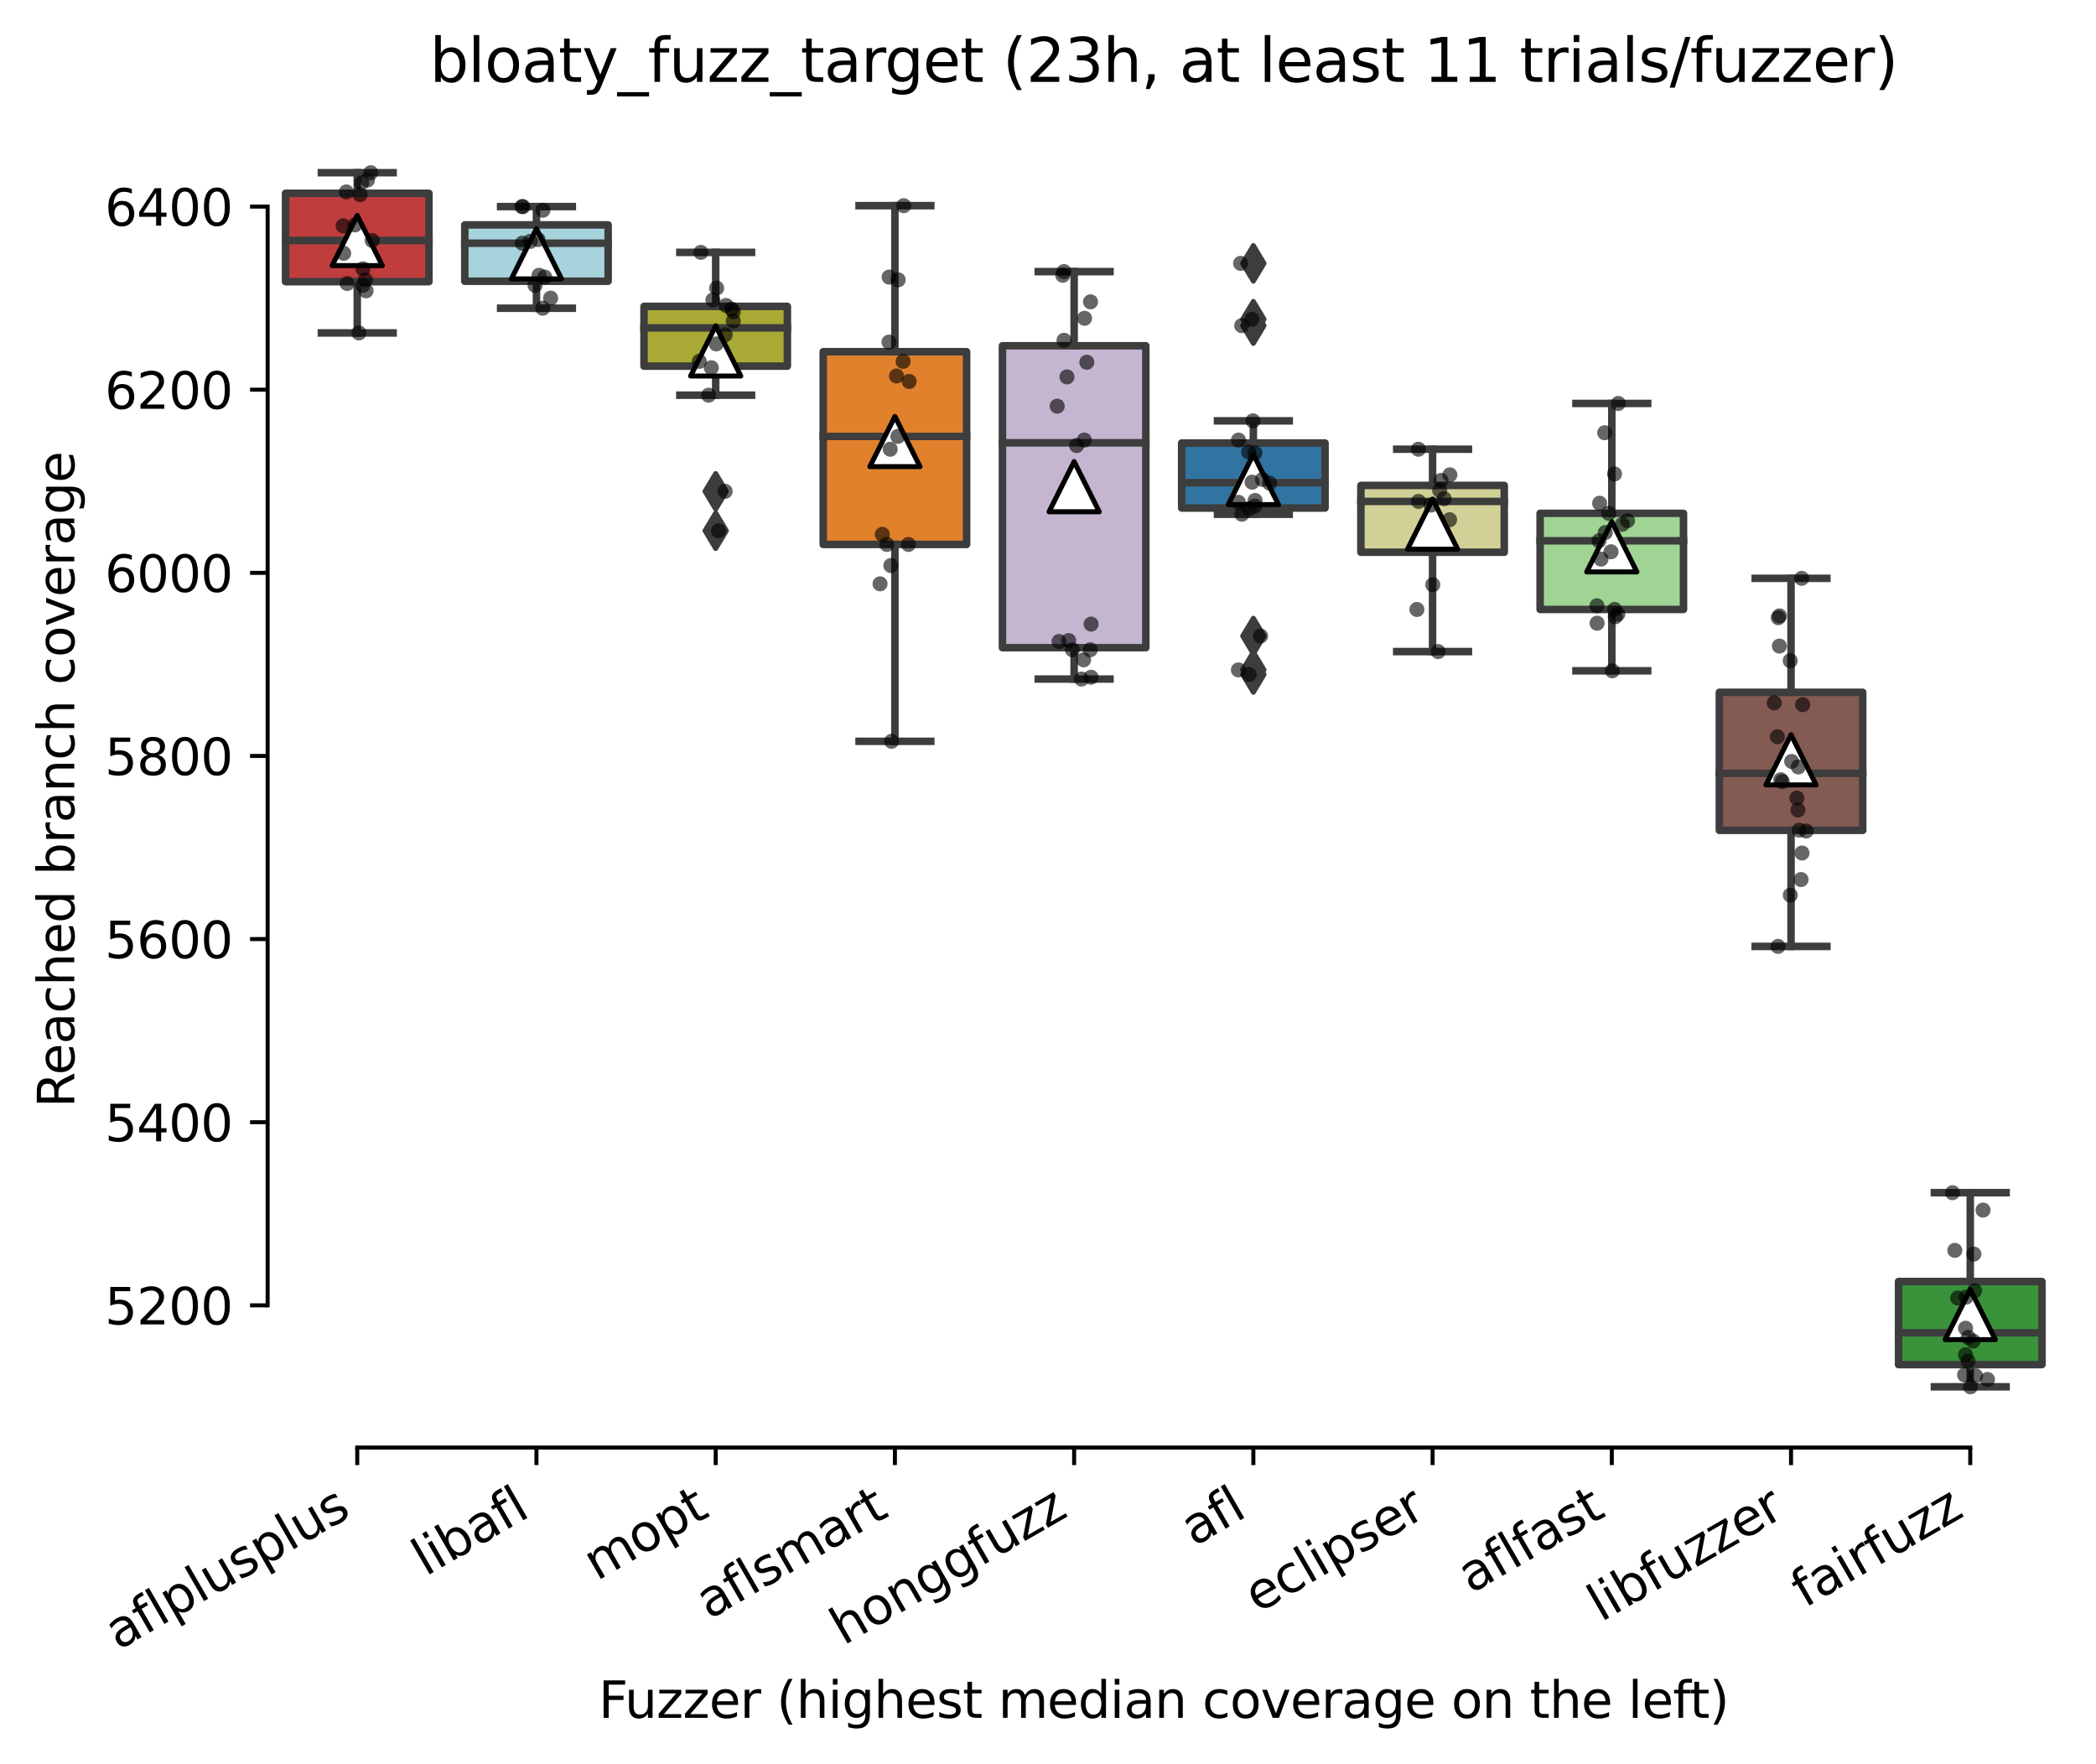 <?xml version="1.0" encoding="utf-8" standalone="no"?>
<!DOCTYPE svg PUBLIC "-//W3C//DTD SVG 1.1//EN"
  "http://www.w3.org/Graphics/SVG/1.1/DTD/svg11.dtd">
<svg xmlns:xlink="http://www.w3.org/1999/xlink" width="417.648pt" height="351.576pt" viewBox="0 0 417.648 351.576" xmlns="http://www.w3.org/2000/svg" version="1.1">
 <defs>
  <style type="text/css">*{stroke-linejoin: round; stroke-linecap: butt}</style>
 </defs>
 <g id="figure_1">
  <g id="patch_1">
   <path d="M 0 351.576 
L 417.648 351.576 
L 417.648 0 
L 0 0 
z
" style="fill: #ffffff"/>
  </g>
  <g id="axes_1">
   <g id="patch_2">
    <path d="M 53.328 288.43 
L 410.448 288.43 
L 410.448 22.318 
L 53.328 22.318 
z
" style="fill: #ffffff"/>
   </g>
   <g id="patch_3">
    <path d="M 56.899 56.125 
L 85.469 56.125 
L 85.469 38.519 
L 56.899 38.519 
L 56.899 56.125 
z
" clip-path="url(#pc86a510dd7)" style="fill: #c03d3e; stroke: #3d3d3d; stroke-width: 1.5; stroke-linejoin: miter"/>
   </g>
   <g id="patch_4">
    <path d="M 92.611 56.034 
L 121.181 56.034 
L 121.181 44.813 
L 92.611 44.813 
L 92.611 56.034 
z
" clip-path="url(#pc86a510dd7)" style="fill: #a7d4dc; stroke: #3d3d3d; stroke-width: 1.5; stroke-linejoin: miter"/>
   </g>
   <g id="patch_5">
    <path d="M 128.323 72.955 
L 156.893 72.955 
L 156.893 61.051 
L 128.323 61.051 
L 128.323 72.955 
z
" clip-path="url(#pc86a510dd7)" style="fill: #a9aa35; stroke: #3d3d3d; stroke-width: 1.5; stroke-linejoin: miter"/>
   </g>
   <g id="patch_6">
    <path d="M 164.035 108.486 
L 192.605 108.486 
L 192.605 70.082 
L 164.035 70.082 
L 164.035 108.486 
z
" clip-path="url(#pc86a510dd7)" style="fill: #e1812c; stroke: #3d3d3d; stroke-width: 1.5; stroke-linejoin: miter"/>
   </g>
   <g id="patch_7">
    <path d="M 199.747 129.057 
L 228.317 129.057 
L 228.317 68.896 
L 199.747 68.896 
L 199.747 129.057 
z
" clip-path="url(#pc86a510dd7)" style="fill: #c4b5d0; stroke: #3d3d3d; stroke-width: 1.5; stroke-linejoin: miter"/>
   </g>
   <g id="patch_8">
    <path d="M 235.459 101.234 
L 264.029 101.234 
L 264.029 88.281 
L 235.459 88.281 
L 235.459 101.234 
z
" clip-path="url(#pc86a510dd7)" style="fill: #3274a1; stroke: #3d3d3d; stroke-width: 1.5; stroke-linejoin: miter"/>
   </g>
   <g id="patch_9">
    <path d="M 271.171 110.037 
L 299.741 110.037 
L 299.741 96.719 
L 271.171 96.719 
L 271.171 110.037 
z
" clip-path="url(#pc86a510dd7)" style="fill: #d1d197; stroke: #3d3d3d; stroke-width: 1.5; stroke-linejoin: miter"/>
   </g>
   <g id="patch_10">
    <path d="M 306.883 121.44 
L 335.453 121.44 
L 335.453 102.283 
L 306.883 102.283 
L 306.883 121.44 
z
" clip-path="url(#pc86a510dd7)" style="fill: #9fd495; stroke: #3d3d3d; stroke-width: 1.5; stroke-linejoin: miter"/>
   </g>
   <g id="patch_11">
    <path d="M 342.595 165.454 
L 371.165 165.454 
L 371.165 137.951 
L 342.595 137.951 
L 342.595 165.454 
z
" clip-path="url(#pc86a510dd7)" style="fill: #845b53; stroke: #3d3d3d; stroke-width: 1.5; stroke-linejoin: miter"/>
   </g>
   <g id="patch_12">
    <path d="M 378.307 271.91 
L 406.877 271.91 
L 406.877 255.353 
L 378.307 255.353 
L 378.307 271.91 
z
" clip-path="url(#pc86a510dd7)" style="fill: #3a923a; stroke: #3d3d3d; stroke-width: 1.5; stroke-linejoin: miter"/>
   </g>
   <g id="matplotlib.axis_1">
    <g id="xtick_1">
     <g id="line2d_1">
      <defs>
       <path id="mac46819e8c" d="M 0 0 
L 0 3.5 
" style="stroke: #000000; stroke-width: 0.8"/>
      </defs>
      <g>
       <use xlink:href="#mac46819e8c" x="71.184" y="288.43" style="stroke: #000000; stroke-width: 0.8"/>
      </g>
     </g>
     <g id="text_1">
      <!-- aflplusplus -->
      <g transform="translate(23.575 328.897) rotate(-30) scale(0.1 -0.1)">
       <defs>
        <path id="DejaVuSans-61" d="M 2194 1759 
Q 1497 1759 1228 1600 
Q 959 1441 959 1056 
Q 959 750 1161 570 
Q 1363 391 1709 391 
Q 2188 391 2477 730 
Q 2766 1069 2766 1631 
L 2766 1759 
L 2194 1759 
z
M 3341 1997 
L 3341 0 
L 2766 0 
L 2766 531 
Q 2569 213 2275 61 
Q 1981 -91 1556 -91 
Q 1019 -91 701 211 
Q 384 513 384 1019 
Q 384 1609 779 1909 
Q 1175 2209 1959 2209 
L 2766 2209 
L 2766 2266 
Q 2766 2663 2505 2880 
Q 2244 3097 1772 3097 
Q 1472 3097 1187 3025 
Q 903 2953 641 2809 
L 641 3341 
Q 956 3463 1253 3523 
Q 1550 3584 1831 3584 
Q 2591 3584 2966 3190 
Q 3341 2797 3341 1997 
z
" transform="scale(0.016)"/>
        <path id="DejaVuSans-66" d="M 2375 4863 
L 2375 4384 
L 1825 4384 
Q 1516 4384 1395 4259 
Q 1275 4134 1275 3809 
L 1275 3500 
L 2222 3500 
L 2222 3053 
L 1275 3053 
L 1275 0 
L 697 0 
L 697 3053 
L 147 3053 
L 147 3500 
L 697 3500 
L 697 3744 
Q 697 4328 969 4595 
Q 1241 4863 1831 4863 
L 2375 4863 
z
" transform="scale(0.016)"/>
        <path id="DejaVuSans-6c" d="M 603 4863 
L 1178 4863 
L 1178 0 
L 603 0 
L 603 4863 
z
" transform="scale(0.016)"/>
        <path id="DejaVuSans-70" d="M 1159 525 
L 1159 -1331 
L 581 -1331 
L 581 3500 
L 1159 3500 
L 1159 2969 
Q 1341 3281 1617 3432 
Q 1894 3584 2278 3584 
Q 2916 3584 3314 3078 
Q 3713 2572 3713 1747 
Q 3713 922 3314 415 
Q 2916 -91 2278 -91 
Q 1894 -91 1617 61 
Q 1341 213 1159 525 
z
M 3116 1747 
Q 3116 2381 2855 2742 
Q 2594 3103 2138 3103 
Q 1681 3103 1420 2742 
Q 1159 2381 1159 1747 
Q 1159 1113 1420 752 
Q 1681 391 2138 391 
Q 2594 391 2855 752 
Q 3116 1113 3116 1747 
z
" transform="scale(0.016)"/>
        <path id="DejaVuSans-75" d="M 544 1381 
L 544 3500 
L 1119 3500 
L 1119 1403 
Q 1119 906 1312 657 
Q 1506 409 1894 409 
Q 2359 409 2629 706 
Q 2900 1003 2900 1516 
L 2900 3500 
L 3475 3500 
L 3475 0 
L 2900 0 
L 2900 538 
Q 2691 219 2414 64 
Q 2138 -91 1772 -91 
Q 1169 -91 856 284 
Q 544 659 544 1381 
z
M 1991 3584 
L 1991 3584 
z
" transform="scale(0.016)"/>
        <path id="DejaVuSans-73" d="M 2834 3397 
L 2834 2853 
Q 2591 2978 2328 3040 
Q 2066 3103 1784 3103 
Q 1356 3103 1142 2972 
Q 928 2841 928 2578 
Q 928 2378 1081 2264 
Q 1234 2150 1697 2047 
L 1894 2003 
Q 2506 1872 2764 1633 
Q 3022 1394 3022 966 
Q 3022 478 2636 193 
Q 2250 -91 1575 -91 
Q 1294 -91 989 -36 
Q 684 19 347 128 
L 347 722 
Q 666 556 975 473 
Q 1284 391 1588 391 
Q 1994 391 2212 530 
Q 2431 669 2431 922 
Q 2431 1156 2273 1281 
Q 2116 1406 1581 1522 
L 1381 1569 
Q 847 1681 609 1914 
Q 372 2147 372 2553 
Q 372 3047 722 3315 
Q 1072 3584 1716 3584 
Q 2034 3584 2315 3537 
Q 2597 3491 2834 3397 
z
" transform="scale(0.016)"/>
       </defs>
       <use xlink:href="#DejaVuSans-61"/>
       <use xlink:href="#DejaVuSans-66" x="61.279"/>
       <use xlink:href="#DejaVuSans-6c" x="96.484"/>
       <use xlink:href="#DejaVuSans-70" x="124.268"/>
       <use xlink:href="#DejaVuSans-6c" x="187.744"/>
       <use xlink:href="#DejaVuSans-75" x="215.527"/>
       <use xlink:href="#DejaVuSans-73" x="278.906"/>
       <use xlink:href="#DejaVuSans-70" x="331.006"/>
       <use xlink:href="#DejaVuSans-6c" x="394.482"/>
       <use xlink:href="#DejaVuSans-75" x="422.266"/>
       <use xlink:href="#DejaVuSans-73" x="485.645"/>
      </g>
     </g>
    </g>
    <g id="xtick_2">
     <g id="line2d_2">
      <g>
       <use xlink:href="#mac46819e8c" x="106.896" y="288.43" style="stroke: #000000; stroke-width: 0.8"/>
      </g>
     </g>
     <g id="text_2">
      <!-- libafl -->
      <g transform="translate(84.785 314.176) rotate(-30) scale(0.1 -0.1)">
       <defs>
        <path id="DejaVuSans-69" d="M 603 3500 
L 1178 3500 
L 1178 0 
L 603 0 
L 603 3500 
z
M 603 4863 
L 1178 4863 
L 1178 4134 
L 603 4134 
L 603 4863 
z
" transform="scale(0.016)"/>
        <path id="DejaVuSans-62" d="M 3116 1747 
Q 3116 2381 2855 2742 
Q 2594 3103 2138 3103 
Q 1681 3103 1420 2742 
Q 1159 2381 1159 1747 
Q 1159 1113 1420 752 
Q 1681 391 2138 391 
Q 2594 391 2855 752 
Q 3116 1113 3116 1747 
z
M 1159 2969 
Q 1341 3281 1617 3432 
Q 1894 3584 2278 3584 
Q 2916 3584 3314 3078 
Q 3713 2572 3713 1747 
Q 3713 922 3314 415 
Q 2916 -91 2278 -91 
Q 1894 -91 1617 61 
Q 1341 213 1159 525 
L 1159 0 
L 581 0 
L 581 4863 
L 1159 4863 
L 1159 2969 
z
" transform="scale(0.016)"/>
       </defs>
       <use xlink:href="#DejaVuSans-6c"/>
       <use xlink:href="#DejaVuSans-69" x="27.783"/>
       <use xlink:href="#DejaVuSans-62" x="55.566"/>
       <use xlink:href="#DejaVuSans-61" x="119.043"/>
       <use xlink:href="#DejaVuSans-66" x="180.322"/>
       <use xlink:href="#DejaVuSans-6c" x="215.527"/>
      </g>
     </g>
    </g>
    <g id="xtick_3">
     <g id="line2d_3">
      <g>
       <use xlink:href="#mac46819e8c" x="142.608" y="288.43" style="stroke: #000000; stroke-width: 0.8"/>
      </g>
     </g>
     <g id="text_3">
      <!-- mopt -->
      <g transform="translate(118.941 315.075) rotate(-30) scale(0.1 -0.1)">
       <defs>
        <path id="DejaVuSans-6d" d="M 3328 2828 
Q 3544 3216 3844 3400 
Q 4144 3584 4550 3584 
Q 5097 3584 5394 3201 
Q 5691 2819 5691 2113 
L 5691 0 
L 5113 0 
L 5113 2094 
Q 5113 2597 4934 2840 
Q 4756 3084 4391 3084 
Q 3944 3084 3684 2787 
Q 3425 2491 3425 1978 
L 3425 0 
L 2847 0 
L 2847 2094 
Q 2847 2600 2669 2842 
Q 2491 3084 2119 3084 
Q 1678 3084 1418 2786 
Q 1159 2488 1159 1978 
L 1159 0 
L 581 0 
L 581 3500 
L 1159 3500 
L 1159 2956 
Q 1356 3278 1631 3431 
Q 1906 3584 2284 3584 
Q 2666 3584 2933 3390 
Q 3200 3197 3328 2828 
z
" transform="scale(0.016)"/>
        <path id="DejaVuSans-6f" d="M 1959 3097 
Q 1497 3097 1228 2736 
Q 959 2375 959 1747 
Q 959 1119 1226 758 
Q 1494 397 1959 397 
Q 2419 397 2687 759 
Q 2956 1122 2956 1747 
Q 2956 2369 2687 2733 
Q 2419 3097 1959 3097 
z
M 1959 3584 
Q 2709 3584 3137 3096 
Q 3566 2609 3566 1747 
Q 3566 888 3137 398 
Q 2709 -91 1959 -91 
Q 1206 -91 779 398 
Q 353 888 353 1747 
Q 353 2609 779 3096 
Q 1206 3584 1959 3584 
z
" transform="scale(0.016)"/>
        <path id="DejaVuSans-74" d="M 1172 4494 
L 1172 3500 
L 2356 3500 
L 2356 3053 
L 1172 3053 
L 1172 1153 
Q 1172 725 1289 603 
Q 1406 481 1766 481 
L 2356 481 
L 2356 0 
L 1766 0 
Q 1100 0 847 248 
Q 594 497 594 1153 
L 594 3053 
L 172 3053 
L 172 3500 
L 594 3500 
L 594 4494 
L 1172 4494 
z
" transform="scale(0.016)"/>
       </defs>
       <use xlink:href="#DejaVuSans-6d"/>
       <use xlink:href="#DejaVuSans-6f" x="97.412"/>
       <use xlink:href="#DejaVuSans-70" x="158.594"/>
       <use xlink:href="#DejaVuSans-74" x="222.07"/>
      </g>
     </g>
    </g>
    <g id="xtick_4">
     <g id="line2d_4">
      <g>
       <use xlink:href="#mac46819e8c" x="178.32" y="288.43" style="stroke: #000000; stroke-width: 0.8"/>
      </g>
     </g>
     <g id="text_4">
      <!-- aflsmart -->
      <g transform="translate(141.309 322.779) rotate(-30) scale(0.1 -0.1)">
       <defs>
        <path id="DejaVuSans-72" d="M 2631 2963 
Q 2534 3019 2420 3045 
Q 2306 3072 2169 3072 
Q 1681 3072 1420 2755 
Q 1159 2438 1159 1844 
L 1159 0 
L 581 0 
L 581 3500 
L 1159 3500 
L 1159 2956 
Q 1341 3275 1631 3429 
Q 1922 3584 2338 3584 
Q 2397 3584 2469 3576 
Q 2541 3569 2628 3553 
L 2631 2963 
z
" transform="scale(0.016)"/>
       </defs>
       <use xlink:href="#DejaVuSans-61"/>
       <use xlink:href="#DejaVuSans-66" x="61.279"/>
       <use xlink:href="#DejaVuSans-6c" x="96.484"/>
       <use xlink:href="#DejaVuSans-73" x="124.268"/>
       <use xlink:href="#DejaVuSans-6d" x="176.367"/>
       <use xlink:href="#DejaVuSans-61" x="273.779"/>
       <use xlink:href="#DejaVuSans-72" x="335.059"/>
       <use xlink:href="#DejaVuSans-74" x="376.172"/>
      </g>
     </g>
    </g>
    <g id="xtick_5">
     <g id="line2d_5">
      <g>
       <use xlink:href="#mac46819e8c" x="214.032" y="288.43" style="stroke: #000000; stroke-width: 0.8"/>
      </g>
     </g>
     <g id="text_5">
      <!-- honggfuzz -->
      <g transform="translate(168.093 327.933) rotate(-30) scale(0.1 -0.1)">
       <defs>
        <path id="DejaVuSans-68" d="M 3513 2113 
L 3513 0 
L 2938 0 
L 2938 2094 
Q 2938 2591 2744 2837 
Q 2550 3084 2163 3084 
Q 1697 3084 1428 2787 
Q 1159 2491 1159 1978 
L 1159 0 
L 581 0 
L 581 4863 
L 1159 4863 
L 1159 2956 
Q 1366 3272 1645 3428 
Q 1925 3584 2291 3584 
Q 2894 3584 3203 3211 
Q 3513 2838 3513 2113 
z
" transform="scale(0.016)"/>
        <path id="DejaVuSans-6e" d="M 3513 2113 
L 3513 0 
L 2938 0 
L 2938 2094 
Q 2938 2591 2744 2837 
Q 2550 3084 2163 3084 
Q 1697 3084 1428 2787 
Q 1159 2491 1159 1978 
L 1159 0 
L 581 0 
L 581 3500 
L 1159 3500 
L 1159 2956 
Q 1366 3272 1645 3428 
Q 1925 3584 2291 3584 
Q 2894 3584 3203 3211 
Q 3513 2838 3513 2113 
z
" transform="scale(0.016)"/>
        <path id="DejaVuSans-67" d="M 2906 1791 
Q 2906 2416 2648 2759 
Q 2391 3103 1925 3103 
Q 1463 3103 1205 2759 
Q 947 2416 947 1791 
Q 947 1169 1205 825 
Q 1463 481 1925 481 
Q 2391 481 2648 825 
Q 2906 1169 2906 1791 
z
M 3481 434 
Q 3481 -459 3084 -895 
Q 2688 -1331 1869 -1331 
Q 1566 -1331 1297 -1286 
Q 1028 -1241 775 -1147 
L 775 -588 
Q 1028 -725 1275 -790 
Q 1522 -856 1778 -856 
Q 2344 -856 2625 -561 
Q 2906 -266 2906 331 
L 2906 616 
Q 2728 306 2450 153 
Q 2172 0 1784 0 
Q 1141 0 747 490 
Q 353 981 353 1791 
Q 353 2603 747 3093 
Q 1141 3584 1784 3584 
Q 2172 3584 2450 3431 
Q 2728 3278 2906 2969 
L 2906 3500 
L 3481 3500 
L 3481 434 
z
" transform="scale(0.016)"/>
        <path id="DejaVuSans-7a" d="M 353 3500 
L 3084 3500 
L 3084 2975 
L 922 459 
L 3084 459 
L 3084 0 
L 275 0 
L 275 525 
L 2438 3041 
L 353 3041 
L 353 3500 
z
" transform="scale(0.016)"/>
       </defs>
       <use xlink:href="#DejaVuSans-68"/>
       <use xlink:href="#DejaVuSans-6f" x="63.379"/>
       <use xlink:href="#DejaVuSans-6e" x="124.561"/>
       <use xlink:href="#DejaVuSans-67" x="187.939"/>
       <use xlink:href="#DejaVuSans-67" x="251.416"/>
       <use xlink:href="#DejaVuSans-66" x="314.893"/>
       <use xlink:href="#DejaVuSans-75" x="350.098"/>
       <use xlink:href="#DejaVuSans-7a" x="413.477"/>
       <use xlink:href="#DejaVuSans-7a" x="465.967"/>
      </g>
     </g>
    </g>
    <g id="xtick_6">
     <g id="line2d_6">
      <g>
       <use xlink:href="#mac46819e8c" x="249.744" y="288.43" style="stroke: #000000; stroke-width: 0.8"/>
      </g>
     </g>
     <g id="text_6">
      <!-- afl -->
      <g transform="translate(237.943 308.224) rotate(-30) scale(0.1 -0.1)">
       <use xlink:href="#DejaVuSans-61"/>
       <use xlink:href="#DejaVuSans-66" x="61.279"/>
       <use xlink:href="#DejaVuSans-6c" x="96.484"/>
      </g>
     </g>
    </g>
    <g id="xtick_7">
     <g id="line2d_7">
      <g>
       <use xlink:href="#mac46819e8c" x="285.456" y="288.43" style="stroke: #000000; stroke-width: 0.8"/>
      </g>
     </g>
     <g id="text_7">
      <!-- eclipser -->
      <g transform="translate(250.616 321.525) rotate(-30) scale(0.1 -0.1)">
       <defs>
        <path id="DejaVuSans-65" d="M 3597 1894 
L 3597 1613 
L 953 1613 
Q 991 1019 1311 708 
Q 1631 397 2203 397 
Q 2534 397 2845 478 
Q 3156 559 3463 722 
L 3463 178 
Q 3153 47 2828 -22 
Q 2503 -91 2169 -91 
Q 1331 -91 842 396 
Q 353 884 353 1716 
Q 353 2575 817 3079 
Q 1281 3584 2069 3584 
Q 2775 3584 3186 3129 
Q 3597 2675 3597 1894 
z
M 3022 2063 
Q 3016 2534 2758 2815 
Q 2500 3097 2075 3097 
Q 1594 3097 1305 2825 
Q 1016 2553 972 2059 
L 3022 2063 
z
" transform="scale(0.016)"/>
        <path id="DejaVuSans-63" d="M 3122 3366 
L 3122 2828 
Q 2878 2963 2633 3030 
Q 2388 3097 2138 3097 
Q 1578 3097 1268 2742 
Q 959 2388 959 1747 
Q 959 1106 1268 751 
Q 1578 397 2138 397 
Q 2388 397 2633 464 
Q 2878 531 3122 666 
L 3122 134 
Q 2881 22 2623 -34 
Q 2366 -91 2075 -91 
Q 1284 -91 818 406 
Q 353 903 353 1747 
Q 353 2603 823 3093 
Q 1294 3584 2113 3584 
Q 2378 3584 2631 3529 
Q 2884 3475 3122 3366 
z
" transform="scale(0.016)"/>
       </defs>
       <use xlink:href="#DejaVuSans-65"/>
       <use xlink:href="#DejaVuSans-63" x="61.523"/>
       <use xlink:href="#DejaVuSans-6c" x="116.504"/>
       <use xlink:href="#DejaVuSans-69" x="144.287"/>
       <use xlink:href="#DejaVuSans-70" x="172.07"/>
       <use xlink:href="#DejaVuSans-73" x="235.547"/>
       <use xlink:href="#DejaVuSans-65" x="287.646"/>
       <use xlink:href="#DejaVuSans-72" x="349.17"/>
      </g>
     </g>
    </g>
    <g id="xtick_8">
     <g id="line2d_8">
      <g>
       <use xlink:href="#mac46819e8c" x="321.168" y="288.43" style="stroke: #000000; stroke-width: 0.8"/>
      </g>
     </g>
     <g id="text_8">
      <!-- aflfast -->
      <g transform="translate(293.104 317.613) rotate(-30) scale(0.1 -0.1)">
       <use xlink:href="#DejaVuSans-61"/>
       <use xlink:href="#DejaVuSans-66" x="61.279"/>
       <use xlink:href="#DejaVuSans-6c" x="96.484"/>
       <use xlink:href="#DejaVuSans-66" x="124.268"/>
       <use xlink:href="#DejaVuSans-61" x="159.473"/>
       <use xlink:href="#DejaVuSans-73" x="220.752"/>
       <use xlink:href="#DejaVuSans-74" x="272.852"/>
      </g>
     </g>
    </g>
    <g id="xtick_9">
     <g id="line2d_9">
      <g>
       <use xlink:href="#mac46819e8c" x="356.88" y="288.43" style="stroke: #000000; stroke-width: 0.8"/>
      </g>
     </g>
     <g id="text_9">
      <!-- libfuzzer -->
      <g transform="translate(319.014 323.272) rotate(-30) scale(0.1 -0.1)">
       <use xlink:href="#DejaVuSans-6c"/>
       <use xlink:href="#DejaVuSans-69" x="27.783"/>
       <use xlink:href="#DejaVuSans-62" x="55.566"/>
       <use xlink:href="#DejaVuSans-66" x="119.043"/>
       <use xlink:href="#DejaVuSans-75" x="154.248"/>
       <use xlink:href="#DejaVuSans-7a" x="217.627"/>
       <use xlink:href="#DejaVuSans-7a" x="270.117"/>
       <use xlink:href="#DejaVuSans-65" x="322.607"/>
       <use xlink:href="#DejaVuSans-72" x="384.131"/>
      </g>
     </g>
    </g>
    <g id="xtick_10">
     <g id="line2d_10">
      <g>
       <use xlink:href="#mac46819e8c" x="392.592" y="288.43" style="stroke: #000000; stroke-width: 0.8"/>
      </g>
     </g>
     <g id="text_10">
      <!-- fairfuzz -->
      <g transform="translate(359.603 320.457) rotate(-30) scale(0.1 -0.1)">
       <use xlink:href="#DejaVuSans-66"/>
       <use xlink:href="#DejaVuSans-61" x="35.205"/>
       <use xlink:href="#DejaVuSans-69" x="96.484"/>
       <use xlink:href="#DejaVuSans-72" x="124.268"/>
       <use xlink:href="#DejaVuSans-66" x="165.381"/>
       <use xlink:href="#DejaVuSans-75" x="200.586"/>
       <use xlink:href="#DejaVuSans-7a" x="263.965"/>
       <use xlink:href="#DejaVuSans-7a" x="316.455"/>
      </g>
     </g>
    </g>
    <g id="text_11">
     <!-- Fuzzer (highest median coverage on the left) -->
     <g transform="translate(119.27 342.297) scale(0.1 -0.1)">
      <defs>
       <path id="DejaVuSans-46" d="M 628 4666 
L 3309 4666 
L 3309 4134 
L 1259 4134 
L 1259 2759 
L 3109 2759 
L 3109 2228 
L 1259 2228 
L 1259 0 
L 628 0 
L 628 4666 
z
" transform="scale(0.016)"/>
       <path id="DejaVuSans-20" transform="scale(0.016)"/>
       <path id="DejaVuSans-28" d="M 1984 4856 
Q 1566 4138 1362 3434 
Q 1159 2731 1159 2009 
Q 1159 1288 1364 580 
Q 1569 -128 1984 -844 
L 1484 -844 
Q 1016 -109 783 600 
Q 550 1309 550 2009 
Q 550 2706 781 3412 
Q 1013 4119 1484 4856 
L 1984 4856 
z
" transform="scale(0.016)"/>
       <path id="DejaVuSans-64" d="M 2906 2969 
L 2906 4863 
L 3481 4863 
L 3481 0 
L 2906 0 
L 2906 525 
Q 2725 213 2448 61 
Q 2172 -91 1784 -91 
Q 1150 -91 751 415 
Q 353 922 353 1747 
Q 353 2572 751 3078 
Q 1150 3584 1784 3584 
Q 2172 3584 2448 3432 
Q 2725 3281 2906 2969 
z
M 947 1747 
Q 947 1113 1208 752 
Q 1469 391 1925 391 
Q 2381 391 2643 752 
Q 2906 1113 2906 1747 
Q 2906 2381 2643 2742 
Q 2381 3103 1925 3103 
Q 1469 3103 1208 2742 
Q 947 2381 947 1747 
z
" transform="scale(0.016)"/>
       <path id="DejaVuSans-76" d="M 191 3500 
L 800 3500 
L 1894 563 
L 2988 3500 
L 3597 3500 
L 2284 0 
L 1503 0 
L 191 3500 
z
" transform="scale(0.016)"/>
       <path id="DejaVuSans-29" d="M 513 4856 
L 1013 4856 
Q 1481 4119 1714 3412 
Q 1947 2706 1947 2009 
Q 1947 1309 1714 600 
Q 1481 -109 1013 -844 
L 513 -844 
Q 928 -128 1133 580 
Q 1338 1288 1338 2009 
Q 1338 2731 1133 3434 
Q 928 4138 513 4856 
z
" transform="scale(0.016)"/>
      </defs>
      <use xlink:href="#DejaVuSans-46"/>
      <use xlink:href="#DejaVuSans-75" x="52.02"/>
      <use xlink:href="#DejaVuSans-7a" x="115.398"/>
      <use xlink:href="#DejaVuSans-7a" x="167.889"/>
      <use xlink:href="#DejaVuSans-65" x="220.379"/>
      <use xlink:href="#DejaVuSans-72" x="281.902"/>
      <use xlink:href="#DejaVuSans-20" x="323.016"/>
      <use xlink:href="#DejaVuSans-28" x="354.803"/>
      <use xlink:href="#DejaVuSans-68" x="393.816"/>
      <use xlink:href="#DejaVuSans-69" x="457.195"/>
      <use xlink:href="#DejaVuSans-67" x="484.979"/>
      <use xlink:href="#DejaVuSans-68" x="548.455"/>
      <use xlink:href="#DejaVuSans-65" x="611.834"/>
      <use xlink:href="#DejaVuSans-73" x="673.357"/>
      <use xlink:href="#DejaVuSans-74" x="725.457"/>
      <use xlink:href="#DejaVuSans-20" x="764.666"/>
      <use xlink:href="#DejaVuSans-6d" x="796.453"/>
      <use xlink:href="#DejaVuSans-65" x="893.865"/>
      <use xlink:href="#DejaVuSans-64" x="955.389"/>
      <use xlink:href="#DejaVuSans-69" x="1018.865"/>
      <use xlink:href="#DejaVuSans-61" x="1046.648"/>
      <use xlink:href="#DejaVuSans-6e" x="1107.928"/>
      <use xlink:href="#DejaVuSans-20" x="1171.307"/>
      <use xlink:href="#DejaVuSans-63" x="1203.094"/>
      <use xlink:href="#DejaVuSans-6f" x="1258.074"/>
      <use xlink:href="#DejaVuSans-76" x="1319.256"/>
      <use xlink:href="#DejaVuSans-65" x="1378.436"/>
      <use xlink:href="#DejaVuSans-72" x="1439.959"/>
      <use xlink:href="#DejaVuSans-61" x="1481.072"/>
      <use xlink:href="#DejaVuSans-67" x="1542.352"/>
      <use xlink:href="#DejaVuSans-65" x="1605.828"/>
      <use xlink:href="#DejaVuSans-20" x="1667.352"/>
      <use xlink:href="#DejaVuSans-6f" x="1699.139"/>
      <use xlink:href="#DejaVuSans-6e" x="1760.32"/>
      <use xlink:href="#DejaVuSans-20" x="1823.699"/>
      <use xlink:href="#DejaVuSans-74" x="1855.486"/>
      <use xlink:href="#DejaVuSans-68" x="1894.695"/>
      <use xlink:href="#DejaVuSans-65" x="1958.074"/>
      <use xlink:href="#DejaVuSans-20" x="2019.598"/>
      <use xlink:href="#DejaVuSans-6c" x="2051.385"/>
      <use xlink:href="#DejaVuSans-65" x="2079.168"/>
      <use xlink:href="#DejaVuSans-66" x="2140.691"/>
      <use xlink:href="#DejaVuSans-74" x="2174.146"/>
      <use xlink:href="#DejaVuSans-29" x="2213.355"/>
     </g>
    </g>
   </g>
   <g id="matplotlib.axis_2">
    <g id="ytick_1">
     <g id="line2d_11">
      <defs>
       <path id="mff650561e8" d="M 0 0 
L -3.5 0 
" style="stroke: #000000; stroke-width: 0.8"/>
      </defs>
      <g>
       <use xlink:href="#mff650561e8" x="53.328" y="260.097" style="stroke: #000000; stroke-width: 0.8"/>
      </g>
     </g>
     <g id="text_12">
      <!-- 5200 -->
      <g transform="translate(20.878 263.896) scale(0.1 -0.1)">
       <defs>
        <path id="DejaVuSans-35" d="M 691 4666 
L 3169 4666 
L 3169 4134 
L 1269 4134 
L 1269 2991 
Q 1406 3038 1543 3061 
Q 1681 3084 1819 3084 
Q 2600 3084 3056 2656 
Q 3513 2228 3513 1497 
Q 3513 744 3044 326 
Q 2575 -91 1722 -91 
Q 1428 -91 1123 -41 
Q 819 9 494 109 
L 494 744 
Q 775 591 1075 516 
Q 1375 441 1709 441 
Q 2250 441 2565 725 
Q 2881 1009 2881 1497 
Q 2881 1984 2565 2268 
Q 2250 2553 1709 2553 
Q 1456 2553 1204 2497 
Q 953 2441 691 2322 
L 691 4666 
z
" transform="scale(0.016)"/>
        <path id="DejaVuSans-32" d="M 1228 531 
L 3431 531 
L 3431 0 
L 469 0 
L 469 531 
Q 828 903 1448 1529 
Q 2069 2156 2228 2338 
Q 2531 2678 2651 2914 
Q 2772 3150 2772 3378 
Q 2772 3750 2511 3984 
Q 2250 4219 1831 4219 
Q 1534 4219 1204 4116 
Q 875 4013 500 3803 
L 500 4441 
Q 881 4594 1212 4672 
Q 1544 4750 1819 4750 
Q 2544 4750 2975 4387 
Q 3406 4025 3406 3419 
Q 3406 3131 3298 2873 
Q 3191 2616 2906 2266 
Q 2828 2175 2409 1742 
Q 1991 1309 1228 531 
z
" transform="scale(0.016)"/>
        <path id="DejaVuSans-30" d="M 2034 4250 
Q 1547 4250 1301 3770 
Q 1056 3291 1056 2328 
Q 1056 1369 1301 889 
Q 1547 409 2034 409 
Q 2525 409 2770 889 
Q 3016 1369 3016 2328 
Q 3016 3291 2770 3770 
Q 2525 4250 2034 4250 
z
M 2034 4750 
Q 2819 4750 3233 4129 
Q 3647 3509 3647 2328 
Q 3647 1150 3233 529 
Q 2819 -91 2034 -91 
Q 1250 -91 836 529 
Q 422 1150 422 2328 
Q 422 3509 836 4129 
Q 1250 4750 2034 4750 
z
" transform="scale(0.016)"/>
       </defs>
       <use xlink:href="#DejaVuSans-35"/>
       <use xlink:href="#DejaVuSans-32" x="63.623"/>
       <use xlink:href="#DejaVuSans-30" x="127.246"/>
       <use xlink:href="#DejaVuSans-30" x="190.869"/>
      </g>
     </g>
    </g>
    <g id="ytick_2">
     <g id="line2d_12">
      <g>
       <use xlink:href="#mff650561e8" x="53.328" y="223.608" style="stroke: #000000; stroke-width: 0.8"/>
      </g>
     </g>
     <g id="text_13">
      <!-- 5400 -->
      <g transform="translate(20.878 227.407) scale(0.1 -0.1)">
       <defs>
        <path id="DejaVuSans-34" d="M 2419 4116 
L 825 1625 
L 2419 1625 
L 2419 4116 
z
M 2253 4666 
L 3047 4666 
L 3047 1625 
L 3713 1625 
L 3713 1100 
L 3047 1100 
L 3047 0 
L 2419 0 
L 2419 1100 
L 313 1100 
L 313 1709 
L 2253 4666 
z
" transform="scale(0.016)"/>
       </defs>
       <use xlink:href="#DejaVuSans-35"/>
       <use xlink:href="#DejaVuSans-34" x="63.623"/>
       <use xlink:href="#DejaVuSans-30" x="127.246"/>
       <use xlink:href="#DejaVuSans-30" x="190.869"/>
      </g>
     </g>
    </g>
    <g id="ytick_3">
     <g id="line2d_13">
      <g>
       <use xlink:href="#mff650561e8" x="53.328" y="187.119" style="stroke: #000000; stroke-width: 0.8"/>
      </g>
     </g>
     <g id="text_14">
      <!-- 5600 -->
      <g transform="translate(20.878 190.919) scale(0.1 -0.1)">
       <defs>
        <path id="DejaVuSans-36" d="M 2113 2584 
Q 1688 2584 1439 2293 
Q 1191 2003 1191 1497 
Q 1191 994 1439 701 
Q 1688 409 2113 409 
Q 2538 409 2786 701 
Q 3034 994 3034 1497 
Q 3034 2003 2786 2293 
Q 2538 2584 2113 2584 
z
M 3366 4563 
L 3366 3988 
Q 3128 4100 2886 4159 
Q 2644 4219 2406 4219 
Q 1781 4219 1451 3797 
Q 1122 3375 1075 2522 
Q 1259 2794 1537 2939 
Q 1816 3084 2150 3084 
Q 2853 3084 3261 2657 
Q 3669 2231 3669 1497 
Q 3669 778 3244 343 
Q 2819 -91 2113 -91 
Q 1303 -91 875 529 
Q 447 1150 447 2328 
Q 447 3434 972 4092 
Q 1497 4750 2381 4750 
Q 2619 4750 2861 4703 
Q 3103 4656 3366 4563 
z
" transform="scale(0.016)"/>
       </defs>
       <use xlink:href="#DejaVuSans-35"/>
       <use xlink:href="#DejaVuSans-36" x="63.623"/>
       <use xlink:href="#DejaVuSans-30" x="127.246"/>
       <use xlink:href="#DejaVuSans-30" x="190.869"/>
      </g>
     </g>
    </g>
    <g id="ytick_4">
     <g id="line2d_14">
      <g>
       <use xlink:href="#mff650561e8" x="53.328" y="150.631" style="stroke: #000000; stroke-width: 0.8"/>
      </g>
     </g>
     <g id="text_15">
      <!-- 5800 -->
      <g transform="translate(20.878 154.43) scale(0.1 -0.1)">
       <defs>
        <path id="DejaVuSans-38" d="M 2034 2216 
Q 1584 2216 1326 1975 
Q 1069 1734 1069 1313 
Q 1069 891 1326 650 
Q 1584 409 2034 409 
Q 2484 409 2743 651 
Q 3003 894 3003 1313 
Q 3003 1734 2745 1975 
Q 2488 2216 2034 2216 
z
M 1403 2484 
Q 997 2584 770 2862 
Q 544 3141 544 3541 
Q 544 4100 942 4425 
Q 1341 4750 2034 4750 
Q 2731 4750 3128 4425 
Q 3525 4100 3525 3541 
Q 3525 3141 3298 2862 
Q 3072 2584 2669 2484 
Q 3125 2378 3379 2068 
Q 3634 1759 3634 1313 
Q 3634 634 3220 271 
Q 2806 -91 2034 -91 
Q 1263 -91 848 271 
Q 434 634 434 1313 
Q 434 1759 690 2068 
Q 947 2378 1403 2484 
z
M 1172 3481 
Q 1172 3119 1398 2916 
Q 1625 2713 2034 2713 
Q 2441 2713 2670 2916 
Q 2900 3119 2900 3481 
Q 2900 3844 2670 4047 
Q 2441 4250 2034 4250 
Q 1625 4250 1398 4047 
Q 1172 3844 1172 3481 
z
" transform="scale(0.016)"/>
       </defs>
       <use xlink:href="#DejaVuSans-35"/>
       <use xlink:href="#DejaVuSans-38" x="63.623"/>
       <use xlink:href="#DejaVuSans-30" x="127.246"/>
       <use xlink:href="#DejaVuSans-30" x="190.869"/>
      </g>
     </g>
    </g>
    <g id="ytick_5">
     <g id="line2d_15">
      <g>
       <use xlink:href="#mff650561e8" x="53.328" y="114.142" style="stroke: #000000; stroke-width: 0.8"/>
      </g>
     </g>
     <g id="text_16">
      <!-- 6000 -->
      <g transform="translate(20.878 117.941) scale(0.1 -0.1)">
       <use xlink:href="#DejaVuSans-36"/>
       <use xlink:href="#DejaVuSans-30" x="63.623"/>
       <use xlink:href="#DejaVuSans-30" x="127.246"/>
       <use xlink:href="#DejaVuSans-30" x="190.869"/>
      </g>
     </g>
    </g>
    <g id="ytick_6">
     <g id="line2d_16">
      <g>
       <use xlink:href="#mff650561e8" x="53.328" y="77.653" style="stroke: #000000; stroke-width: 0.8"/>
      </g>
     </g>
     <g id="text_17">
      <!-- 6200 -->
      <g transform="translate(20.878 81.452) scale(0.1 -0.1)">
       <use xlink:href="#DejaVuSans-36"/>
       <use xlink:href="#DejaVuSans-32" x="63.623"/>
       <use xlink:href="#DejaVuSans-30" x="127.246"/>
       <use xlink:href="#DejaVuSans-30" x="190.869"/>
      </g>
     </g>
    </g>
    <g id="ytick_7">
     <g id="line2d_17">
      <g>
       <use xlink:href="#mff650561e8" x="53.328" y="41.165" style="stroke: #000000; stroke-width: 0.8"/>
      </g>
     </g>
     <g id="text_18">
      <!-- 6400 -->
      <g transform="translate(20.878 44.964) scale(0.1 -0.1)">
       <use xlink:href="#DejaVuSans-36"/>
       <use xlink:href="#DejaVuSans-34" x="63.623"/>
       <use xlink:href="#DejaVuSans-30" x="127.246"/>
       <use xlink:href="#DejaVuSans-30" x="190.869"/>
      </g>
     </g>
    </g>
    <g id="text_19">
     <!-- Reached branch coverage -->
     <g transform="translate(14.798 220.706) rotate(-90) scale(0.1 -0.1)">
      <defs>
       <path id="DejaVuSans-52" d="M 2841 2188 
Q 3044 2119 3236 1894 
Q 3428 1669 3622 1275 
L 4263 0 
L 3584 0 
L 2988 1197 
Q 2756 1666 2539 1819 
Q 2322 1972 1947 1972 
L 1259 1972 
L 1259 0 
L 628 0 
L 628 4666 
L 2053 4666 
Q 2853 4666 3247 4331 
Q 3641 3997 3641 3322 
Q 3641 2881 3436 2590 
Q 3231 2300 2841 2188 
z
M 1259 4147 
L 1259 2491 
L 2053 2491 
Q 2509 2491 2742 2702 
Q 2975 2913 2975 3322 
Q 2975 3731 2742 3939 
Q 2509 4147 2053 4147 
L 1259 4147 
z
" transform="scale(0.016)"/>
      </defs>
      <use xlink:href="#DejaVuSans-52"/>
      <use xlink:href="#DejaVuSans-65" x="64.982"/>
      <use xlink:href="#DejaVuSans-61" x="126.506"/>
      <use xlink:href="#DejaVuSans-63" x="187.785"/>
      <use xlink:href="#DejaVuSans-68" x="242.766"/>
      <use xlink:href="#DejaVuSans-65" x="306.145"/>
      <use xlink:href="#DejaVuSans-64" x="367.668"/>
      <use xlink:href="#DejaVuSans-20" x="431.145"/>
      <use xlink:href="#DejaVuSans-62" x="462.932"/>
      <use xlink:href="#DejaVuSans-72" x="526.408"/>
      <use xlink:href="#DejaVuSans-61" x="567.521"/>
      <use xlink:href="#DejaVuSans-6e" x="628.801"/>
      <use xlink:href="#DejaVuSans-63" x="692.18"/>
      <use xlink:href="#DejaVuSans-68" x="747.16"/>
      <use xlink:href="#DejaVuSans-20" x="810.539"/>
      <use xlink:href="#DejaVuSans-63" x="842.326"/>
      <use xlink:href="#DejaVuSans-6f" x="897.307"/>
      <use xlink:href="#DejaVuSans-76" x="958.488"/>
      <use xlink:href="#DejaVuSans-65" x="1017.668"/>
      <use xlink:href="#DejaVuSans-72" x="1079.191"/>
      <use xlink:href="#DejaVuSans-61" x="1120.305"/>
      <use xlink:href="#DejaVuSans-67" x="1181.584"/>
      <use xlink:href="#DejaVuSans-65" x="1245.061"/>
     </g>
    </g>
   </g>
   <g id="line2d_18">
    <path d="M 71.184 56.125 
L 71.184 66.342 
" clip-path="url(#pc86a510dd7)" style="fill: none; stroke: #3d3d3d; stroke-width: 1.5; stroke-linecap: square"/>
   </g>
   <g id="line2d_19">
    <path d="M 71.184 38.519 
L 71.184 34.414 
" clip-path="url(#pc86a510dd7)" style="fill: none; stroke: #3d3d3d; stroke-width: 1.5; stroke-linecap: square"/>
   </g>
   <g id="line2d_20">
    <path d="M 64.042 66.342 
L 78.327 66.342 
" clip-path="url(#pc86a510dd7)" style="fill: none; stroke: #3d3d3d; stroke-width: 1.5; stroke-linecap: square"/>
   </g>
   <g id="line2d_21">
    <path d="M 64.042 34.414 
L 78.327 34.414 
" clip-path="url(#pc86a510dd7)" style="fill: none; stroke: #3d3d3d; stroke-width: 1.5; stroke-linecap: square"/>
   </g>
   <g id="line2d_22"/>
   <g id="line2d_23">
    <path d="M 106.896 56.034 
L 106.896 61.416 
" clip-path="url(#pc86a510dd7)" style="fill: none; stroke: #3d3d3d; stroke-width: 1.5; stroke-linecap: square"/>
   </g>
   <g id="line2d_24">
    <path d="M 106.896 44.813 
L 106.896 41.165 
" clip-path="url(#pc86a510dd7)" style="fill: none; stroke: #3d3d3d; stroke-width: 1.5; stroke-linecap: square"/>
   </g>
   <g id="line2d_25">
    <path d="M 99.754 61.416 
L 114.039 61.416 
" clip-path="url(#pc86a510dd7)" style="fill: none; stroke: #3d3d3d; stroke-width: 1.5; stroke-linecap: square"/>
   </g>
   <g id="line2d_26">
    <path d="M 99.754 41.165 
L 114.039 41.165 
" clip-path="url(#pc86a510dd7)" style="fill: none; stroke: #3d3d3d; stroke-width: 1.5; stroke-linecap: square"/>
   </g>
   <g id="line2d_27"/>
   <g id="line2d_28">
    <path d="M 142.608 72.955 
L 142.608 78.748 
" clip-path="url(#pc86a510dd7)" style="fill: none; stroke: #3d3d3d; stroke-width: 1.5; stroke-linecap: square"/>
   </g>
   <g id="line2d_29">
    <path d="M 142.608 61.051 
L 142.608 50.287 
" clip-path="url(#pc86a510dd7)" style="fill: none; stroke: #3d3d3d; stroke-width: 1.5; stroke-linecap: square"/>
   </g>
   <g id="line2d_30">
    <path d="M 135.466 78.748 
L 149.751 78.748 
" clip-path="url(#pc86a510dd7)" style="fill: none; stroke: #3d3d3d; stroke-width: 1.5; stroke-linecap: square"/>
   </g>
   <g id="line2d_31">
    <path d="M 135.466 50.287 
L 149.751 50.287 
" clip-path="url(#pc86a510dd7)" style="fill: none; stroke: #3d3d3d; stroke-width: 1.5; stroke-linecap: square"/>
   </g>
   <g id="line2d_32">
    <defs>
     <path id="m49b454fa13" d="M -0 3.536 
L 2.121 0 
L -0 -3.536 
L -2.121 -0 
z
" style="stroke: #3d3d3d; stroke-linejoin: miter"/>
    </defs>
    <g clip-path="url(#pc86a510dd7)">
     <use xlink:href="#m49b454fa13" x="142.608" y="97.904" style="fill: #3d3d3d; stroke: #3d3d3d; stroke-linejoin: miter"/>
     <use xlink:href="#m49b454fa13" x="142.608" y="105.75" style="fill: #3d3d3d; stroke: #3d3d3d; stroke-linejoin: miter"/>
    </g>
   </g>
   <g id="line2d_33">
    <path d="M 178.32 108.486 
L 178.32 147.712 
" clip-path="url(#pc86a510dd7)" style="fill: none; stroke: #3d3d3d; stroke-width: 1.5; stroke-linecap: square"/>
   </g>
   <g id="line2d_34">
    <path d="M 178.32 70.082 
L 178.32 40.982 
" clip-path="url(#pc86a510dd7)" style="fill: none; stroke: #3d3d3d; stroke-width: 1.5; stroke-linecap: square"/>
   </g>
   <g id="line2d_35">
    <path d="M 171.178 147.712 
L 185.463 147.712 
" clip-path="url(#pc86a510dd7)" style="fill: none; stroke: #3d3d3d; stroke-width: 1.5; stroke-linecap: square"/>
   </g>
   <g id="line2d_36">
    <path d="M 171.178 40.982 
L 185.463 40.982 
" clip-path="url(#pc86a510dd7)" style="fill: none; stroke: #3d3d3d; stroke-width: 1.5; stroke-linecap: square"/>
   </g>
   <g id="line2d_37"/>
   <g id="line2d_38">
    <path d="M 214.032 129.057 
L 214.032 135.305 
" clip-path="url(#pc86a510dd7)" style="fill: none; stroke: #3d3d3d; stroke-width: 1.5; stroke-linecap: square"/>
   </g>
   <g id="line2d_39">
    <path d="M 214.032 68.896 
L 214.032 54.118 
" clip-path="url(#pc86a510dd7)" style="fill: none; stroke: #3d3d3d; stroke-width: 1.5; stroke-linecap: square"/>
   </g>
   <g id="line2d_40">
    <path d="M 206.89 135.305 
L 221.175 135.305 
" clip-path="url(#pc86a510dd7)" style="fill: none; stroke: #3d3d3d; stroke-width: 1.5; stroke-linecap: square"/>
   </g>
   <g id="line2d_41">
    <path d="M 206.89 54.118 
L 221.175 54.118 
" clip-path="url(#pc86a510dd7)" style="fill: none; stroke: #3d3d3d; stroke-width: 1.5; stroke-linecap: square"/>
   </g>
   <g id="line2d_42"/>
   <g id="line2d_43">
    <path d="M 249.744 101.234 
L 249.744 102.466 
" clip-path="url(#pc86a510dd7)" style="fill: none; stroke: #3d3d3d; stroke-width: 1.5; stroke-linecap: square"/>
   </g>
   <g id="line2d_44">
    <path d="M 249.744 88.281 
L 249.744 83.856 
" clip-path="url(#pc86a510dd7)" style="fill: none; stroke: #3d3d3d; stroke-width: 1.5; stroke-linecap: square"/>
   </g>
   <g id="line2d_45">
    <path d="M 242.602 102.466 
L 256.887 102.466 
" clip-path="url(#pc86a510dd7)" style="fill: none; stroke: #3d3d3d; stroke-width: 1.5; stroke-linecap: square"/>
   </g>
   <g id="line2d_46">
    <path d="M 242.602 83.856 
L 256.887 83.856 
" clip-path="url(#pc86a510dd7)" style="fill: none; stroke: #3d3d3d; stroke-width: 1.5; stroke-linecap: square"/>
   </g>
   <g id="line2d_47">
    <g clip-path="url(#pc86a510dd7)">
     <use xlink:href="#m49b454fa13" x="249.744" y="126.731" style="fill: #3d3d3d; stroke: #3d3d3d; stroke-linejoin: miter"/>
     <use xlink:href="#m49b454fa13" x="249.744" y="133.481" style="fill: #3d3d3d; stroke: #3d3d3d; stroke-linejoin: miter"/>
     <use xlink:href="#m49b454fa13" x="249.744" y="134.393" style="fill: #3d3d3d; stroke: #3d3d3d; stroke-linejoin: miter"/>
     <use xlink:href="#m49b454fa13" x="249.744" y="63.605" style="fill: #3d3d3d; stroke: #3d3d3d; stroke-linejoin: miter"/>
     <use xlink:href="#m49b454fa13" x="249.744" y="64.882" style="fill: #3d3d3d; stroke: #3d3d3d; stroke-linejoin: miter"/>
     <use xlink:href="#m49b454fa13" x="249.744" y="52.476" style="fill: #3d3d3d; stroke: #3d3d3d; stroke-linejoin: miter"/>
    </g>
   </g>
   <g id="line2d_48">
    <path d="M 285.456 110.037 
L 285.456 129.832 
" clip-path="url(#pc86a510dd7)" style="fill: none; stroke: #3d3d3d; stroke-width: 1.5; stroke-linecap: square"/>
   </g>
   <g id="line2d_49">
    <path d="M 285.456 96.719 
L 285.456 89.512 
" clip-path="url(#pc86a510dd7)" style="fill: none; stroke: #3d3d3d; stroke-width: 1.5; stroke-linecap: square"/>
   </g>
   <g id="line2d_50">
    <path d="M 278.314 129.832 
L 292.599 129.832 
" clip-path="url(#pc86a510dd7)" style="fill: none; stroke: #3d3d3d; stroke-width: 1.5; stroke-linecap: square"/>
   </g>
   <g id="line2d_51">
    <path d="M 278.314 89.512 
L 292.599 89.512 
" clip-path="url(#pc86a510dd7)" style="fill: none; stroke: #3d3d3d; stroke-width: 1.5; stroke-linecap: square"/>
   </g>
   <g id="line2d_52"/>
   <g id="line2d_53">
    <path d="M 321.168 121.44 
L 321.168 133.663 
" clip-path="url(#pc86a510dd7)" style="fill: none; stroke: #3d3d3d; stroke-width: 1.5; stroke-linecap: square"/>
   </g>
   <g id="line2d_54">
    <path d="M 321.168 102.283 
L 321.168 80.39 
" clip-path="url(#pc86a510dd7)" style="fill: none; stroke: #3d3d3d; stroke-width: 1.5; stroke-linecap: square"/>
   </g>
   <g id="line2d_55">
    <path d="M 314.026 133.663 
L 328.311 133.663 
" clip-path="url(#pc86a510dd7)" style="fill: none; stroke: #3d3d3d; stroke-width: 1.5; stroke-linecap: square"/>
   </g>
   <g id="line2d_56">
    <path d="M 314.026 80.39 
L 328.311 80.39 
" clip-path="url(#pc86a510dd7)" style="fill: none; stroke: #3d3d3d; stroke-width: 1.5; stroke-linecap: square"/>
   </g>
   <g id="line2d_57"/>
   <g id="line2d_58">
    <path d="M 356.88 165.454 
L 356.88 188.579 
" clip-path="url(#pc86a510dd7)" style="fill: none; stroke: #3d3d3d; stroke-width: 1.5; stroke-linecap: square"/>
   </g>
   <g id="line2d_59">
    <path d="M 356.88 137.951 
L 356.88 115.237 
" clip-path="url(#pc86a510dd7)" style="fill: none; stroke: #3d3d3d; stroke-width: 1.5; stroke-linecap: square"/>
   </g>
   <g id="line2d_60">
    <path d="M 349.738 188.579 
L 364.023 188.579 
" clip-path="url(#pc86a510dd7)" style="fill: none; stroke: #3d3d3d; stroke-width: 1.5; stroke-linecap: square"/>
   </g>
   <g id="line2d_61">
    <path d="M 349.738 115.237 
L 364.023 115.237 
" clip-path="url(#pc86a510dd7)" style="fill: none; stroke: #3d3d3d; stroke-width: 1.5; stroke-linecap: square"/>
   </g>
   <g id="line2d_62"/>
   <g id="line2d_63">
    <path d="M 392.592 271.91 
L 392.592 276.334 
" clip-path="url(#pc86a510dd7)" style="fill: none; stroke: #3d3d3d; stroke-width: 1.5; stroke-linecap: square"/>
   </g>
   <g id="line2d_64">
    <path d="M 392.592 255.353 
L 392.592 237.656 
" clip-path="url(#pc86a510dd7)" style="fill: none; stroke: #3d3d3d; stroke-width: 1.5; stroke-linecap: square"/>
   </g>
   <g id="line2d_65">
    <path d="M 385.45 276.334 
L 399.735 276.334 
" clip-path="url(#pc86a510dd7)" style="fill: none; stroke: #3d3d3d; stroke-width: 1.5; stroke-linecap: square"/>
   </g>
   <g id="line2d_66">
    <path d="M 385.45 237.656 
L 399.735 237.656 
" clip-path="url(#pc86a510dd7)" style="fill: none; stroke: #3d3d3d; stroke-width: 1.5; stroke-linecap: square"/>
   </g>
   <g id="line2d_67"/>
   <g id="line2d_68">
    <path d="M 56.899 47.915 
L 85.469 47.915 
" clip-path="url(#pc86a510dd7)" style="fill: none; stroke: #3d3d3d; stroke-width: 1.5; stroke-linecap: square"/>
   </g>
   <g id="line2d_69">
    <defs>
     <path id="m2fd6affe0a" d="M 0 -5 
L -5 5 
L 5 5 
z
" style="stroke: #000000; stroke-linejoin: miter"/>
    </defs>
    <g clip-path="url(#pc86a510dd7)">
     <use xlink:href="#m2fd6affe0a" x="71.184" y="47.927" style="fill: #ffffff; stroke: #000000; stroke-linejoin: miter"/>
    </g>
   </g>
   <g id="line2d_70">
    <path d="M 92.611 48.462 
L 121.181 48.462 
" clip-path="url(#pc86a510dd7)" style="fill: none; stroke: #3d3d3d; stroke-width: 1.5; stroke-linecap: square"/>
   </g>
   <g id="line2d_71">
    <g clip-path="url(#pc86a510dd7)">
     <use xlink:href="#m2fd6affe0a" x="106.896" y="50.569" style="fill: #ffffff; stroke: #000000; stroke-linejoin: miter"/>
    </g>
   </g>
   <g id="line2d_72">
    <path d="M 128.323 65.338 
L 156.893 65.338 
" clip-path="url(#pc86a510dd7)" style="fill: none; stroke: #3d3d3d; stroke-width: 1.5; stroke-linecap: square"/>
   </g>
   <g id="line2d_73">
    <g clip-path="url(#pc86a510dd7)">
     <use xlink:href="#m2fd6affe0a" x="142.608" y="69.925" style="fill: #ffffff; stroke: #000000; stroke-linejoin: miter"/>
    </g>
   </g>
   <g id="line2d_74">
    <path d="M 164.035 86.958 
L 192.605 86.958 
" clip-path="url(#pc86a510dd7)" style="fill: none; stroke: #3d3d3d; stroke-width: 1.5; stroke-linecap: square"/>
   </g>
   <g id="line2d_75">
    <g clip-path="url(#pc86a510dd7)">
     <use xlink:href="#m2fd6affe0a" x="178.32" y="87.98" style="fill: #ffffff; stroke: #000000; stroke-linejoin: miter"/>
    </g>
   </g>
   <g id="line2d_76">
    <path d="M 199.747 88.235 
L 228.317 88.235 
" clip-path="url(#pc86a510dd7)" style="fill: none; stroke: #3d3d3d; stroke-width: 1.5; stroke-linecap: square"/>
   </g>
   <g id="line2d_77">
    <g clip-path="url(#pc86a510dd7)">
     <use xlink:href="#m2fd6affe0a" x="214.032" y="96.972" style="fill: #ffffff; stroke: #000000; stroke-linejoin: miter"/>
    </g>
   </g>
   <g id="line2d_78">
    <path d="M 235.459 96.171 
L 264.029 96.171 
" clip-path="url(#pc86a510dd7)" style="fill: none; stroke: #3d3d3d; stroke-width: 1.5; stroke-linecap: square"/>
   </g>
   <g id="line2d_79">
    <g clip-path="url(#pc86a510dd7)">
     <use xlink:href="#m2fd6affe0a" x="249.744" y="95.543" style="fill: #ffffff; stroke: #000000; stroke-linejoin: miter"/>
    </g>
   </g>
   <g id="line2d_80">
    <path d="M 271.171 99.911 
L 299.741 99.911 
" clip-path="url(#pc86a510dd7)" style="fill: none; stroke: #3d3d3d; stroke-width: 1.5; stroke-linecap: square"/>
   </g>
   <g id="line2d_81">
    <g clip-path="url(#pc86a510dd7)">
     <use xlink:href="#m2fd6affe0a" x="285.456" y="104.439" style="fill: #ffffff; stroke: #000000; stroke-linejoin: miter"/>
    </g>
   </g>
   <g id="line2d_82">
    <path d="M 306.883 107.756 
L 335.453 107.756 
" clip-path="url(#pc86a510dd7)" style="fill: none; stroke: #3d3d3d; stroke-width: 1.5; stroke-linecap: square"/>
   </g>
   <g id="line2d_83">
    <g clip-path="url(#pc86a510dd7)">
     <use xlink:href="#m2fd6affe0a" x="321.168" y="108.958" style="fill: #ffffff; stroke: #000000; stroke-linejoin: miter"/>
    </g>
   </g>
   <g id="line2d_84">
    <path d="M 342.595 154.097 
L 371.165 154.097 
" clip-path="url(#pc86a510dd7)" style="fill: none; stroke: #3d3d3d; stroke-width: 1.5; stroke-linecap: square"/>
   </g>
   <g id="line2d_85">
    <g clip-path="url(#pc86a510dd7)">
     <use xlink:href="#m2fd6affe0a" x="356.88" y="151.397" style="fill: #ffffff; stroke: #000000; stroke-linejoin: miter"/>
    </g>
   </g>
   <g id="line2d_86">
    <path d="M 378.307 265.57 
L 406.877 265.57 
" clip-path="url(#pc86a510dd7)" style="fill: none; stroke: #3d3d3d; stroke-width: 1.5; stroke-linecap: square"/>
   </g>
   <g id="line2d_87">
    <g clip-path="url(#pc86a510dd7)">
     <use xlink:href="#m2fd6affe0a" x="392.592" y="261.932" style="fill: #ffffff; stroke: #000000; stroke-linejoin: miter"/>
    </g>
   </g>
   <g id="patch_13">
    <path d="M 53.328 260.097 
L 53.328 41.165 
" style="fill: none; stroke: #000000; stroke-width: 0.8; stroke-linejoin: miter; stroke-linecap: square"/>
   </g>
   <g id="patch_14">
    <path d="M 71.184 288.43 
L 392.592 288.43 
" style="fill: none; stroke: #000000; stroke-width: 0.8; stroke-linejoin: miter; stroke-linecap: square"/>
   </g>
   <g id="PathCollection_1">
    <defs>
     <path id="m7cb26c3063" d="M 0 1.5 
C 0.398 1.5 0.779 1.342 1.061 1.061 
C 1.342 0.779 1.5 0.398 1.5 0 
C 1.5 -0.398 1.342 -0.779 1.061 -1.061 
C 0.779 -1.342 0.398 -1.5 0 -1.5 
C -0.398 -1.5 -0.779 -1.342 -1.061 -1.061 
C -1.342 -0.779 -1.5 -0.398 -1.5 0 
C -1.5 0.398 -1.342 0.779 -1.061 1.061 
C -0.779 1.342 -0.398 1.5 0 1.5 
z
"/>
    </defs>
    <g clip-path="url(#pc86a510dd7)">
     <use xlink:href="#m7cb26c3063" x="72.943" y="57.949" style="fill-opacity: 0.6"/>
     <use xlink:href="#m7cb26c3063" x="70.72" y="44.813" style="fill-opacity: 0.6"/>
     <use xlink:href="#m7cb26c3063" x="74.17" y="47.915" style="fill-opacity: 0.6"/>
     <use xlink:href="#m7cb26c3063" x="71.513" y="66.342" style="fill-opacity: 0.6"/>
     <use xlink:href="#m7cb26c3063" x="68.479" y="50.469" style="fill-opacity: 0.6"/>
     <use xlink:href="#m7cb26c3063" x="73.872" y="34.414" style="fill-opacity: 0.6"/>
     <use xlink:href="#m7cb26c3063" x="71.748" y="38.793" style="fill-opacity: 0.6"/>
     <use xlink:href="#m7cb26c3063" x="69.011" y="38.245" style="fill-opacity: 0.6"/>
     <use xlink:href="#m7cb26c3063" x="72.807" y="55.76" style="fill-opacity: 0.6"/>
     <use xlink:href="#m7cb26c3063" x="72.333" y="53.571" style="fill-opacity: 0.6"/>
     <use xlink:href="#m7cb26c3063" x="73.222" y="35.874" style="fill-opacity: 0.6"/>
     <use xlink:href="#m7cb26c3063" x="72.301" y="56.855" style="fill-opacity: 0.6"/>
     <use xlink:href="#m7cb26c3063" x="72.083" y="36.421" style="fill-opacity: 0.6"/>
     <use xlink:href="#m7cb26c3063" x="69.173" y="56.49" style="fill-opacity: 0.6"/>
     <use xlink:href="#m7cb26c3063" x="68.378" y="44.996" style="fill-opacity: 0.6"/>
    </g>
   </g>
   <g id="PathCollection_2">
    <g clip-path="url(#pc86a510dd7)">
     <use xlink:href="#m7cb26c3063" x="106.612" y="56.855" style="fill-opacity: 0.6"/>
     <use xlink:href="#m7cb26c3063" x="107.214" y="47.732" style="fill-opacity: 0.6"/>
     <use xlink:href="#m7cb26c3063" x="108.551" y="55.213" style="fill-opacity: 0.6"/>
     <use xlink:href="#m7cb26c3063" x="108.145" y="61.416" style="fill-opacity: 0.6"/>
     <use xlink:href="#m7cb26c3063" x="109.721" y="59.409" style="fill-opacity: 0.6"/>
     <use xlink:href="#m7cb26c3063" x="108.174" y="41.894" style="fill-opacity: 0.6"/>
     <use xlink:href="#m7cb26c3063" x="107.414" y="54.848" style="fill-opacity: 0.6"/>
     <use xlink:href="#m7cb26c3063" x="103.995" y="41.165" style="fill-opacity: 0.6"/>
     <use xlink:href="#m7cb26c3063" x="104.079" y="48.462" style="fill-opacity: 0.6"/>
     <use xlink:href="#m7cb26c3063" x="104.2" y="41.165" style="fill-opacity: 0.6"/>
     <use xlink:href="#m7cb26c3063" x="105.66" y="48.097" style="fill-opacity: 0.6"/>
    </g>
   </g>
   <g id="PathCollection_3">
    <g clip-path="url(#pc86a510dd7)">
     <use xlink:href="#m7cb26c3063" x="144.509" y="66.707" style="fill-opacity: 0.6"/>
     <use xlink:href="#m7cb26c3063" x="142.802" y="57.402" style="fill-opacity: 0.6"/>
     <use xlink:href="#m7cb26c3063" x="142.046" y="59.774" style="fill-opacity: 0.6"/>
     <use xlink:href="#m7cb26c3063" x="141.734" y="73.275" style="fill-opacity: 0.6"/>
     <use xlink:href="#m7cb26c3063" x="146.135" y="62.146" style="fill-opacity: 0.6"/>
     <use xlink:href="#m7cb26c3063" x="142.72" y="68.531" style="fill-opacity: 0.6"/>
     <use xlink:href="#m7cb26c3063" x="144.673" y="60.868" style="fill-opacity: 0.6"/>
     <use xlink:href="#m7cb26c3063" x="141.189" y="78.748" style="fill-opacity: 0.6"/>
     <use xlink:href="#m7cb26c3063" x="146.11" y="63.97" style="fill-opacity: 0.6"/>
     <use xlink:href="#m7cb26c3063" x="139.656" y="50.287" style="fill-opacity: 0.6"/>
     <use xlink:href="#m7cb26c3063" x="144.502" y="97.904" style="fill-opacity: 0.6"/>
     <use xlink:href="#m7cb26c3063" x="145.815" y="61.598" style="fill-opacity: 0.6"/>
     <use xlink:href="#m7cb26c3063" x="143.176" y="105.75" style="fill-opacity: 0.6"/>
     <use xlink:href="#m7cb26c3063" x="139.343" y="71.997" style="fill-opacity: 0.6"/>
    </g>
   </g>
   <g id="PathCollection_4">
    <g clip-path="url(#pc86a510dd7)">
     <use xlink:href="#m7cb26c3063" x="180.075" y="40.982" style="fill-opacity: 0.6"/>
     <use xlink:href="#m7cb26c3063" x="176.703" y="108.486" style="fill-opacity: 0.6"/>
     <use xlink:href="#m7cb26c3063" x="175.801" y="106.479" style="fill-opacity: 0.6"/>
     <use xlink:href="#m7cb26c3063" x="177.136" y="68.166" style="fill-opacity: 0.6"/>
     <use xlink:href="#m7cb26c3063" x="178.647" y="74.917" style="fill-opacity: 0.6"/>
     <use xlink:href="#m7cb26c3063" x="181.153" y="76.011" style="fill-opacity: 0.6"/>
     <use xlink:href="#m7cb26c3063" x="177.651" y="147.712" style="fill-opacity: 0.6"/>
     <use xlink:href="#m7cb26c3063" x="179.957" y="71.997" style="fill-opacity: 0.6"/>
     <use xlink:href="#m7cb26c3063" x="177.17" y="55.213" style="fill-opacity: 0.6"/>
     <use xlink:href="#m7cb26c3063" x="177.379" y="89.512" style="fill-opacity: 0.6"/>
     <use xlink:href="#m7cb26c3063" x="178.967" y="55.76" style="fill-opacity: 0.6"/>
     <use xlink:href="#m7cb26c3063" x="181.013" y="108.486" style="fill-opacity: 0.6"/>
     <use xlink:href="#m7cb26c3063" x="178.909" y="86.958" style="fill-opacity: 0.6"/>
     <use xlink:href="#m7cb26c3063" x="175.358" y="116.331" style="fill-opacity: 0.6"/>
     <use xlink:href="#m7cb26c3063" x="177.508" y="112.682" style="fill-opacity: 0.6"/>
    </g>
   </g>
   <g id="PathCollection_5">
    <g clip-path="url(#pc86a510dd7)">
     <use xlink:href="#m7cb26c3063" x="217.413" y="124.359" style="fill-opacity: 0.6"/>
     <use xlink:href="#m7cb26c3063" x="212.943" y="127.643" style="fill-opacity: 0.6"/>
     <use xlink:href="#m7cb26c3063" x="217.245" y="129.467" style="fill-opacity: 0.6"/>
     <use xlink:href="#m7cb26c3063" x="217.297" y="60.139" style="fill-opacity: 0.6"/>
     <use xlink:href="#m7cb26c3063" x="216.058" y="87.688" style="fill-opacity: 0.6"/>
     <use xlink:href="#m7cb26c3063" x="211.764" y="54.848" style="fill-opacity: 0.6"/>
     <use xlink:href="#m7cb26c3063" x="215.502" y="135.305" style="fill-opacity: 0.6"/>
     <use xlink:href="#m7cb26c3063" x="215.92" y="131.474" style="fill-opacity: 0.6"/>
     <use xlink:href="#m7cb26c3063" x="217.405" y="134.94" style="fill-opacity: 0.6"/>
     <use xlink:href="#m7cb26c3063" x="214.523" y="88.782" style="fill-opacity: 0.6"/>
     <use xlink:href="#m7cb26c3063" x="212.609" y="75.099" style="fill-opacity: 0.6"/>
     <use xlink:href="#m7cb26c3063" x="211.999" y="54.118" style="fill-opacity: 0.6"/>
     <use xlink:href="#m7cb26c3063" x="216.109" y="63.423" style="fill-opacity: 0.6"/>
     <use xlink:href="#m7cb26c3063" x="213.682" y="129.467" style="fill-opacity: 0.6"/>
     <use xlink:href="#m7cb26c3063" x="212.021" y="67.801" style="fill-opacity: 0.6"/>
     <use xlink:href="#m7cb26c3063" x="210.659" y="80.937" style="fill-opacity: 0.6"/>
     <use xlink:href="#m7cb26c3063" x="211.02" y="127.825" style="fill-opacity: 0.6"/>
     <use xlink:href="#m7cb26c3063" x="216.558" y="72.18" style="fill-opacity: 0.6"/>
    </g>
   </g>
   <g id="PathCollection_6">
    <g clip-path="url(#pc86a510dd7)">
     <use xlink:href="#m7cb26c3063" x="251.179" y="126.731" style="fill-opacity: 0.6"/>
     <use xlink:href="#m7cb26c3063" x="249.455" y="63.605" style="fill-opacity: 0.6"/>
     <use xlink:href="#m7cb26c3063" x="247.425" y="64.882" style="fill-opacity: 0.6"/>
     <use xlink:href="#m7cb26c3063" x="246.77" y="100.094" style="fill-opacity: 0.6"/>
     <use xlink:href="#m7cb26c3063" x="246.788" y="87.688" style="fill-opacity: 0.6"/>
     <use xlink:href="#m7cb26c3063" x="250.09" y="99.729" style="fill-opacity: 0.6"/>
     <use xlink:href="#m7cb26c3063" x="248.936" y="101.371" style="fill-opacity: 0.6"/>
     <use xlink:href="#m7cb26c3063" x="252.969" y="96.262" style="fill-opacity: 0.6"/>
     <use xlink:href="#m7cb26c3063" x="246.766" y="133.481" style="fill-opacity: 0.6"/>
     <use xlink:href="#m7cb26c3063" x="248.813" y="90.059" style="fill-opacity: 0.6"/>
     <use xlink:href="#m7cb26c3063" x="250.041" y="100.824" style="fill-opacity: 0.6"/>
     <use xlink:href="#m7cb26c3063" x="249.499" y="96.08" style="fill-opacity: 0.6"/>
     <use xlink:href="#m7cb26c3063" x="247.46" y="102.466" style="fill-opacity: 0.6"/>
     <use xlink:href="#m7cb26c3063" x="247.202" y="52.476" style="fill-opacity: 0.6"/>
     <use xlink:href="#m7cb26c3063" x="249.663" y="83.856" style="fill-opacity: 0.6"/>
     <use xlink:href="#m7cb26c3063" x="248.889" y="134.393" style="fill-opacity: 0.6"/>
     <use xlink:href="#m7cb26c3063" x="251.563" y="95.533" style="fill-opacity: 0.6"/>
     <use xlink:href="#m7cb26c3063" x="250.052" y="90.242" style="fill-opacity: 0.6"/>
    </g>
   </g>
   <g id="PathCollection_7">
    <g clip-path="url(#pc86a510dd7)">
     <use xlink:href="#m7cb26c3063" x="287.764" y="99.364" style="fill-opacity: 0.6"/>
     <use xlink:href="#m7cb26c3063" x="288.905" y="94.62" style="fill-opacity: 0.6"/>
     <use xlink:href="#m7cb26c3063" x="287.15" y="95.715" style="fill-opacity: 0.6"/>
     <use xlink:href="#m7cb26c3063" x="282.644" y="99.911" style="fill-opacity: 0.6"/>
     <use xlink:href="#m7cb26c3063" x="282.334" y="121.44" style="fill-opacity: 0.6"/>
     <use xlink:href="#m7cb26c3063" x="285.493" y="116.514" style="fill-opacity: 0.6"/>
     <use xlink:href="#m7cb26c3063" x="282.625" y="89.512" style="fill-opacity: 0.6"/>
     <use xlink:href="#m7cb26c3063" x="286.562" y="129.832" style="fill-opacity: 0.6"/>
     <use xlink:href="#m7cb26c3063" x="288.851" y="103.56" style="fill-opacity: 0.6"/>
     <use xlink:href="#m7cb26c3063" x="286.867" y="97.722" style="fill-opacity: 0.6"/>
     <use xlink:href="#m7cb26c3063" x="285.134" y="100.641" style="fill-opacity: 0.6"/>
    </g>
   </g>
   <g id="PathCollection_8">
    <g clip-path="url(#pc86a510dd7)">
     <use xlink:href="#m7cb26c3063" x="322.366" y="122.352" style="fill-opacity: 0.6"/>
     <use xlink:href="#m7cb26c3063" x="319.869" y="106.114" style="fill-opacity: 0.6"/>
     <use xlink:href="#m7cb26c3063" x="321.717" y="94.438" style="fill-opacity: 0.6"/>
     <use xlink:href="#m7cb26c3063" x="318.617" y="107.756" style="fill-opacity: 0.6"/>
     <use xlink:href="#m7cb26c3063" x="319.01" y="111.405" style="fill-opacity: 0.6"/>
     <use xlink:href="#m7cb26c3063" x="319.749" y="86.228" style="fill-opacity: 0.6"/>
     <use xlink:href="#m7cb26c3063" x="321.003" y="109.946" style="fill-opacity: 0.6"/>
     <use xlink:href="#m7cb26c3063" x="318.741" y="100.276" style="fill-opacity: 0.6"/>
     <use xlink:href="#m7cb26c3063" x="321.855" y="122.899" style="fill-opacity: 0.6"/>
     <use xlink:href="#m7cb26c3063" x="324.292" y="103.743" style="fill-opacity: 0.6"/>
     <use xlink:href="#m7cb26c3063" x="321.734" y="121.44" style="fill-opacity: 0.6"/>
     <use xlink:href="#m7cb26c3063" x="320.541" y="102.283" style="fill-opacity: 0.6"/>
     <use xlink:href="#m7cb26c3063" x="321.267" y="133.663" style="fill-opacity: 0.6"/>
     <use xlink:href="#m7cb26c3063" x="322.466" y="80.39" style="fill-opacity: 0.6"/>
     <use xlink:href="#m7cb26c3063" x="318.203" y="120.71" style="fill-opacity: 0.6"/>
     <use xlink:href="#m7cb26c3063" x="323.257" y="104.472" style="fill-opacity: 0.6"/>
     <use xlink:href="#m7cb26c3063" x="318.234" y="124.176" style="fill-opacity: 0.6"/>
    </g>
   </g>
   <g id="PathCollection_9">
    <g clip-path="url(#pc86a510dd7)">
     <use xlink:href="#m7cb26c3063" x="358.512" y="165.409" style="fill-opacity: 0.6"/>
     <use xlink:href="#m7cb26c3063" x="358.326" y="152.82" style="fill-opacity: 0.6"/>
     <use xlink:href="#m7cb26c3063" x="356.734" y="178.362" style="fill-opacity: 0.6"/>
     <use xlink:href="#m7cb26c3063" x="359.19" y="140.414" style="fill-opacity: 0.6"/>
     <use xlink:href="#m7cb26c3063" x="355.138" y="155.739" style="fill-opacity: 0.6"/>
     <use xlink:href="#m7cb26c3063" x="357.005" y="151.725" style="fill-opacity: 0.6"/>
     <use xlink:href="#m7cb26c3063" x="359.904" y="165.591" style="fill-opacity: 0.6"/>
     <use xlink:href="#m7cb26c3063" x="358.876" y="175.26" style="fill-opacity: 0.6"/>
     <use xlink:href="#m7cb26c3063" x="358.265" y="161.395" style="fill-opacity: 0.6"/>
     <use xlink:href="#m7cb26c3063" x="358.046" y="159.023" style="fill-opacity: 0.6"/>
     <use xlink:href="#m7cb26c3063" x="354.836" y="155.374" style="fill-opacity: 0.6"/>
     <use xlink:href="#m7cb26c3063" x="354.34" y="123.082" style="fill-opacity: 0.6"/>
     <use xlink:href="#m7cb26c3063" x="354.559" y="128.737" style="fill-opacity: 0.6"/>
     <use xlink:href="#m7cb26c3063" x="359.064" y="169.97" style="fill-opacity: 0.6"/>
     <use xlink:href="#m7cb26c3063" x="354.161" y="146.799" style="fill-opacity: 0.6"/>
     <use xlink:href="#m7cb26c3063" x="354.575" y="122.717" style="fill-opacity: 0.6"/>
     <use xlink:href="#m7cb26c3063" x="354.283" y="188.579" style="fill-opacity: 0.6"/>
     <use xlink:href="#m7cb26c3063" x="356.719" y="131.656" style="fill-opacity: 0.6"/>
     <use xlink:href="#m7cb26c3063" x="358.999" y="115.237" style="fill-opacity: 0.6"/>
     <use xlink:href="#m7cb26c3063" x="353.538" y="140.049" style="fill-opacity: 0.6"/>
    </g>
   </g>
   <g id="PathCollection_10">
    <g clip-path="url(#pc86a510dd7)">
     <use xlink:href="#m7cb26c3063" x="393.668" y="274.145" style="fill-opacity: 0.6"/>
     <use xlink:href="#m7cb26c3063" x="392.637" y="276.334" style="fill-opacity: 0.6"/>
     <use xlink:href="#m7cb26c3063" x="391.459" y="273.962" style="fill-opacity: 0.6"/>
     <use xlink:href="#m7cb26c3063" x="396.027" y="274.875" style="fill-opacity: 0.6"/>
     <use xlink:href="#m7cb26c3063" x="389.06" y="237.656" style="fill-opacity: 0.6"/>
     <use xlink:href="#m7cb26c3063" x="390.106" y="258.637" style="fill-opacity: 0.6"/>
     <use xlink:href="#m7cb26c3063" x="393.32" y="249.88" style="fill-opacity: 0.6"/>
     <use xlink:href="#m7cb26c3063" x="392.204" y="266.482" style="fill-opacity: 0.6"/>
     <use xlink:href="#m7cb26c3063" x="395.141" y="241.123" style="fill-opacity: 0.6"/>
     <use xlink:href="#m7cb26c3063" x="391.652" y="264.658" style="fill-opacity: 0.6"/>
     <use xlink:href="#m7cb26c3063" x="389.515" y="249.15" style="fill-opacity: 0.6"/>
     <use xlink:href="#m7cb26c3063" x="391.652" y="269.949" style="fill-opacity: 0.6"/>
     <use xlink:href="#m7cb26c3063" x="393.464" y="257.178" style="fill-opacity: 0.6"/>
     <use xlink:href="#m7cb26c3063" x="392.162" y="271.226" style="fill-opacity: 0.6"/>
     <use xlink:href="#m7cb26c3063" x="391.782" y="258.455" style="fill-opacity: 0.6"/>
     <use xlink:href="#m7cb26c3063" x="393.155" y="267.212" style="fill-opacity: 0.6"/>
    </g>
   </g>
   <g id="text_20">
    <!-- bloaty_fuzz_target (23h, at least 11 trials/fuzzer) -->
    <g transform="translate(85.618 16.318) scale(0.12 -0.12)">
     <defs>
      <path id="DejaVuSans-79" d="M 2059 -325 
Q 1816 -950 1584 -1140 
Q 1353 -1331 966 -1331 
L 506 -1331 
L 506 -850 
L 844 -850 
Q 1081 -850 1212 -737 
Q 1344 -625 1503 -206 
L 1606 56 
L 191 3500 
L 800 3500 
L 1894 763 
L 2988 3500 
L 3597 3500 
L 2059 -325 
z
" transform="scale(0.016)"/>
      <path id="DejaVuSans-5f" d="M 3263 -1063 
L 3263 -1509 
L -63 -1509 
L -63 -1063 
L 3263 -1063 
z
" transform="scale(0.016)"/>
      <path id="DejaVuSans-33" d="M 2597 2516 
Q 3050 2419 3304 2112 
Q 3559 1806 3559 1356 
Q 3559 666 3084 287 
Q 2609 -91 1734 -91 
Q 1441 -91 1130 -33 
Q 819 25 488 141 
L 488 750 
Q 750 597 1062 519 
Q 1375 441 1716 441 
Q 2309 441 2620 675 
Q 2931 909 2931 1356 
Q 2931 1769 2642 2001 
Q 2353 2234 1838 2234 
L 1294 2234 
L 1294 2753 
L 1863 2753 
Q 2328 2753 2575 2939 
Q 2822 3125 2822 3475 
Q 2822 3834 2567 4026 
Q 2313 4219 1838 4219 
Q 1578 4219 1281 4162 
Q 984 4106 628 3988 
L 628 4550 
Q 988 4650 1302 4700 
Q 1616 4750 1894 4750 
Q 2613 4750 3031 4423 
Q 3450 4097 3450 3541 
Q 3450 3153 3228 2886 
Q 3006 2619 2597 2516 
z
" transform="scale(0.016)"/>
      <path id="DejaVuSans-2c" d="M 750 794 
L 1409 794 
L 1409 256 
L 897 -744 
L 494 -744 
L 750 256 
L 750 794 
z
" transform="scale(0.016)"/>
      <path id="DejaVuSans-31" d="M 794 531 
L 1825 531 
L 1825 4091 
L 703 3866 
L 703 4441 
L 1819 4666 
L 2450 4666 
L 2450 531 
L 3481 531 
L 3481 0 
L 794 0 
L 794 531 
z
" transform="scale(0.016)"/>
      <path id="DejaVuSans-2f" d="M 1625 4666 
L 2156 4666 
L 531 -594 
L 0 -594 
L 1625 4666 
z
" transform="scale(0.016)"/>
     </defs>
     <use xlink:href="#DejaVuSans-62"/>
     <use xlink:href="#DejaVuSans-6c" x="63.477"/>
     <use xlink:href="#DejaVuSans-6f" x="91.26"/>
     <use xlink:href="#DejaVuSans-61" x="152.441"/>
     <use xlink:href="#DejaVuSans-74" x="213.721"/>
     <use xlink:href="#DejaVuSans-79" x="252.93"/>
     <use xlink:href="#DejaVuSans-5f" x="312.109"/>
     <use xlink:href="#DejaVuSans-66" x="362.109"/>
     <use xlink:href="#DejaVuSans-75" x="397.314"/>
     <use xlink:href="#DejaVuSans-7a" x="460.693"/>
     <use xlink:href="#DejaVuSans-7a" x="513.184"/>
     <use xlink:href="#DejaVuSans-5f" x="565.674"/>
     <use xlink:href="#DejaVuSans-74" x="615.674"/>
     <use xlink:href="#DejaVuSans-61" x="654.883"/>
     <use xlink:href="#DejaVuSans-72" x="716.162"/>
     <use xlink:href="#DejaVuSans-67" x="755.525"/>
     <use xlink:href="#DejaVuSans-65" x="819.002"/>
     <use xlink:href="#DejaVuSans-74" x="880.525"/>
     <use xlink:href="#DejaVuSans-20" x="919.734"/>
     <use xlink:href="#DejaVuSans-28" x="951.521"/>
     <use xlink:href="#DejaVuSans-32" x="990.535"/>
     <use xlink:href="#DejaVuSans-33" x="1054.158"/>
     <use xlink:href="#DejaVuSans-68" x="1117.781"/>
     <use xlink:href="#DejaVuSans-2c" x="1181.16"/>
     <use xlink:href="#DejaVuSans-20" x="1212.947"/>
     <use xlink:href="#DejaVuSans-61" x="1244.734"/>
     <use xlink:href="#DejaVuSans-74" x="1306.014"/>
     <use xlink:href="#DejaVuSans-20" x="1345.223"/>
     <use xlink:href="#DejaVuSans-6c" x="1377.01"/>
     <use xlink:href="#DejaVuSans-65" x="1404.793"/>
     <use xlink:href="#DejaVuSans-61" x="1466.316"/>
     <use xlink:href="#DejaVuSans-73" x="1527.596"/>
     <use xlink:href="#DejaVuSans-74" x="1579.695"/>
     <use xlink:href="#DejaVuSans-20" x="1618.904"/>
     <use xlink:href="#DejaVuSans-31" x="1650.691"/>
     <use xlink:href="#DejaVuSans-31" x="1714.314"/>
     <use xlink:href="#DejaVuSans-20" x="1777.938"/>
     <use xlink:href="#DejaVuSans-74" x="1809.725"/>
     <use xlink:href="#DejaVuSans-72" x="1848.934"/>
     <use xlink:href="#DejaVuSans-69" x="1890.047"/>
     <use xlink:href="#DejaVuSans-61" x="1917.83"/>
     <use xlink:href="#DejaVuSans-6c" x="1979.109"/>
     <use xlink:href="#DejaVuSans-73" x="2006.893"/>
     <use xlink:href="#DejaVuSans-2f" x="2058.992"/>
     <use xlink:href="#DejaVuSans-66" x="2092.684"/>
     <use xlink:href="#DejaVuSans-75" x="2127.889"/>
     <use xlink:href="#DejaVuSans-7a" x="2191.268"/>
     <use xlink:href="#DejaVuSans-7a" x="2243.758"/>
     <use xlink:href="#DejaVuSans-65" x="2296.248"/>
     <use xlink:href="#DejaVuSans-72" x="2357.771"/>
     <use xlink:href="#DejaVuSans-29" x="2398.885"/>
    </g>
   </g>
  </g>
 </g>
 <defs>
  <clipPath id="pc86a510dd7">
   <rect x="53.328" y="22.318" width="357.12" height="266.112"/>
  </clipPath>
 </defs>
</svg>
